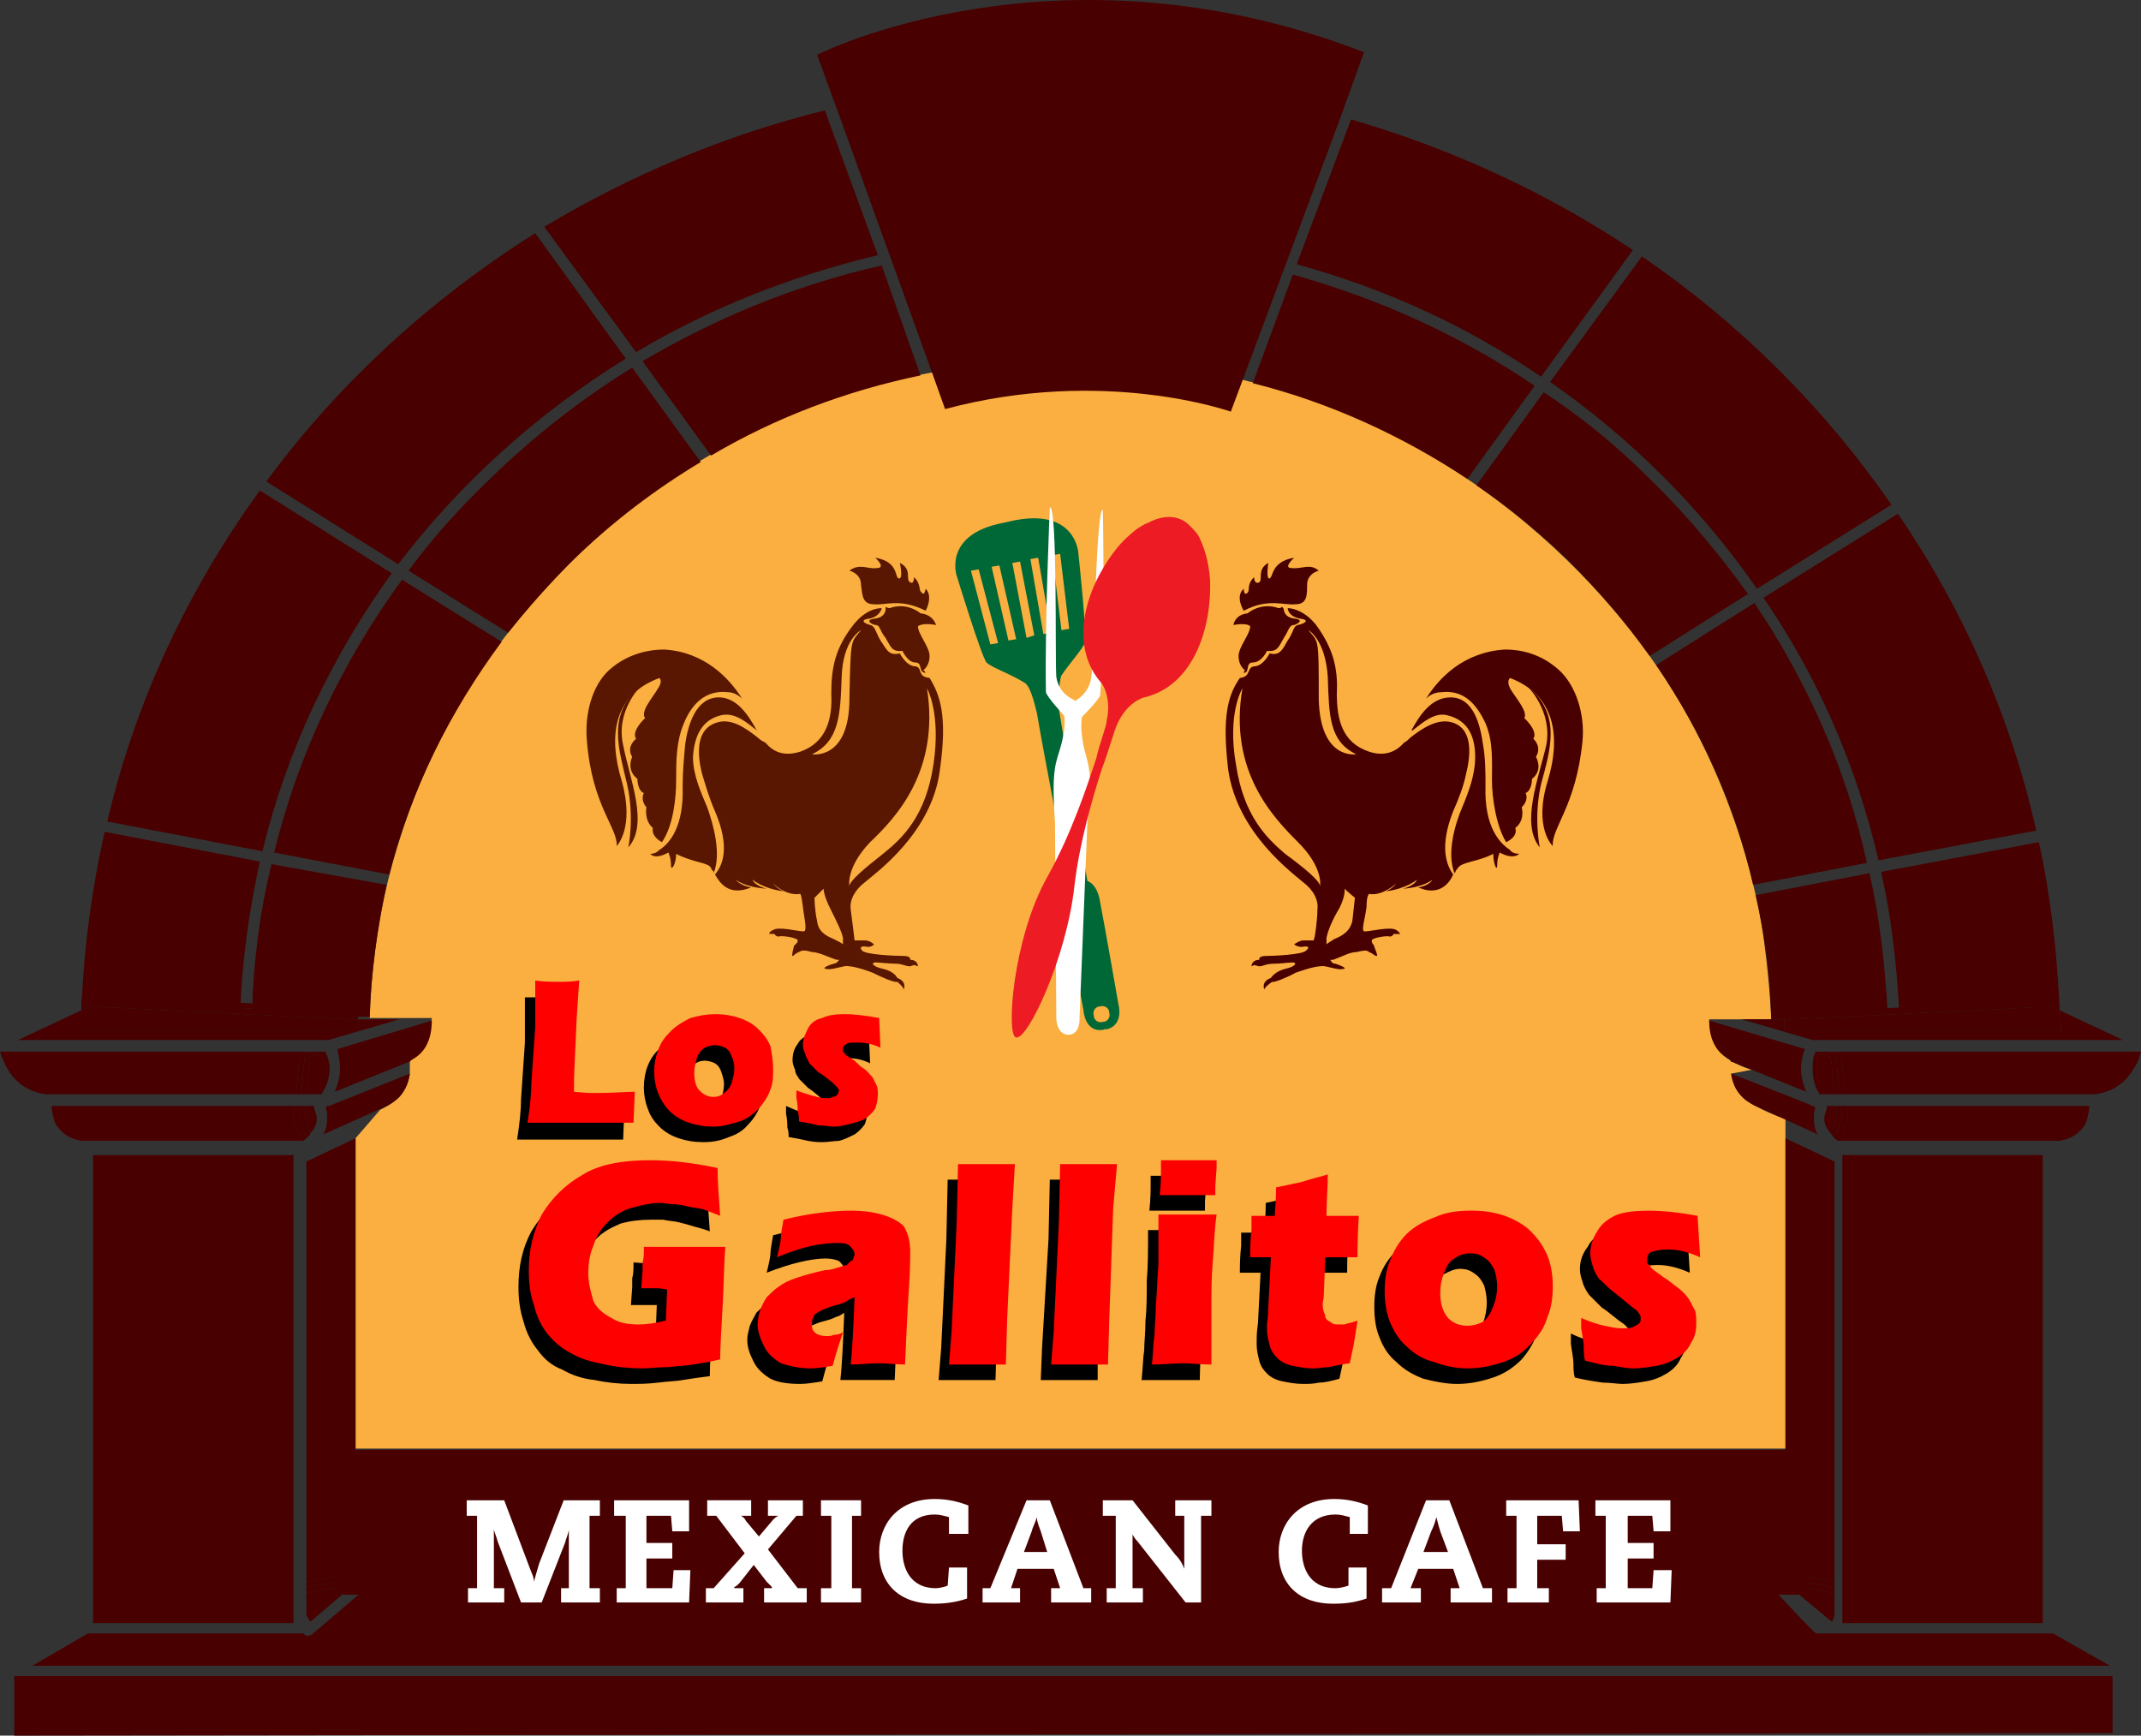 <?xml version="1.0" encoding="UTF-8"?> <svg xmlns="http://www.w3.org/2000/svg" xmlns:xlink="http://www.w3.org/1999/xlink" xmlns:xodm="http://www.corel.com/coreldraw/odm/2003" xml:space="preserve" width="195.775mm" height="158.698mm" version="1.1" style="shape-rendering:geometricPrecision; text-rendering:geometricPrecision; image-rendering:optimizeQuality; fill-rule:evenodd; clip-rule:evenodd" viewBox="0 0 195.775 158.698"><rect x="0" y="0" width="195.775" height="158.698" fill="#333333" stroke="none"/> <defs> <style type="text/css"> .fil3 {fill:#006737} .fil2 {fill:#480000} .fil1 {fill:#591600} .fil5 {fill:#EC1B24} .fil0 {fill:#FAAF40} .fil7 {fill:red} .fil6 {fill:black} .fil4 {fill:white} </style> </defs> <g id="Layer_x0020_1">  <g id="_733357808"> <path class="fil0" d="M163.264 132.453c-130.754,0 -130.754,0 -130.754,0 0,-28.373 0,-28.373 0,-28.373 2.247,-2.601 2.247,-2.601 2.247,-2.601 0,0 1.064,-0.473 1.773,-1.182 0.827,-0.946 0.946,-2.128 0.946,-2.128 0,-1.3 0,-1.3 0,-1.3 0,0 0,0.237 0.946,-0.591 0.946,-0.946 1.064,-3.192 1.064,-3.192 -5.675,0 -5.675,0 -5.675,0 0,0 0,-4.02 1.064,-9.813 1.419,-7.329 4.847,-16.906 11.585,-25.418 10.64,-13.595 27.782,-24.945 51.427,-24.945 28.137,0 45.278,16.315 52.964,27.073 8.629,12.059 10.285,24.59 10.522,26.6 0.472,3.547 0.591,6.62 0.591,6.62 -5.675,0 -5.675,0 -5.675,0 0,0 0,1.892 0.945,2.956 1.065,1.182 2.956,1.655 2.956,1.655 -1.891,0.355 -1.891,0.355 -1.891,0.355 0,0 0.118,1.537 1.418,2.483 1.891,1.182 3.547,1.655 3.547,1.655l0 30.147z"></path> <path class="fil1" d="M84.647 55.845c0,0 0.709,-1.301 0,-2.01 0,0 -0.118,0.709 -0.355,0.355 -0.355,-0.237 0,-0.71 -0.71,-1.419 0,0 0,0.71 -0.354,0.473 -0.473,-0.236 0.236,-1.182 -0.946,-1.773 0,0 0.354,1.537 -0.118,1.418 -0.355,-0.118 0,-1.537 -2.128,-1.892 0,0 1.064,0.946 0.118,0.946 -0.828,0.118 -1.537,-0.473 -2.483,0.236 0,0 1.064,0.237 1.064,1.3 0.118,0.946 0.118,1.773 1.182,1.773 1.064,0.118 2.365,-0.591 4.729,0.591z"></path> <path class="fil1" d="M76.844 87.41c0.118,-0.237 0.118,-0.473 0.118,-0.71 -0.236,0 -1.773,-0.473 -1.773,-0.473 0.355,0.827 1.301,1.064 1.655,1.182z"></path> <path class="fil1" d="M83.701 60.574c-0.709,0 -1.182,-1.064 -1.182,-1.064 -0.946,0.118 -1.064,-0.355 -1.537,-1.182 -0.591,-0.709 -0.472,-1.182 -0.946,-1.182 -0.472,-0.118 -0.946,-0.473 0,-0.591 0.946,-0.118 0.946,-0.827 0.946,-0.827 0,-0.119 0,-0.119 0,-0.237 0.236,0.118 0.355,0.118 0.355,0.118 1.655,-0.591 2.837,0.473 2.837,0.473 1.182,0.118 1.419,1.064 1.419,1.064 -1.3,-0.236 -1.655,0.118 -1.655,0.118 0,0.71 1.064,1.892 1.064,2.72 0,0.945 -0.591,1.3 -0.591,1.3 0.118,0 0.118,0.118 0.236,0.236 -0.709,0 -0.236,-0.945 -0.946,-0.945l0 -0.001z"></path> <path class="fil1" d="M58.52 62.82c0,0 -2.246,2.247 -1.537,5.32 0.591,3.074 2.365,7.212 0.473,9.34 0,0 0.591,-2.719 -0.118,-5.793 -0.709,-3.074 -1.892,-6.384 1.182,-8.867z"></path> <path class="fil1" d="M53.672 67.786c0.473,5.911 2.837,7.92 2.719,9.576 0,0 1.655,-1.655 0.473,-5.911 -1.301,-4.256 -0.71,-7.92 3.428,-9.457 0,0 0.355,0.236 -0.118,0.946 -0.473,0.827 -1.655,2.128 -1.182,2.719 0,0 -1.3,1.182 -0.828,1.891 0,0 -0.945,0.709 -0.354,1.655 0,0 -0.591,1.182 0.472,2.01 0,0 0,1.064 0.591,1.3 0,0 -0.355,0.591 0.236,1.301 0,0 -0.236,1.182 0.591,1.891 0,0 -0.236,0.709 0.828,1.3 1.064,-1.537 1.3,-4.138 1.3,-5.675 0,-1.773 0,-3.546 0.71,-5.202 0.71,-1.773 2.01,-3.074 4.02,-2.837 0.473,0 0.946,0.236 1.3,0.591 -1.182,-1.892 -3.428,-4.256 -7.093,-4.493 -2.01,0 -3.783,0.71 -5.083,1.892 -1.537,1.418 -2.247,4.02 -2.01,6.503zm11.704 12.176l0 0c0.709,-0.827 1.419,-2.482 0,-5.792 -0.473,-1.064 -0.828,-2.247 -1.183,-3.429 -0.354,-1.418 -0.709,-3.901 1.183,-4.611 1.419,-0.591 2.837,0.473 3.901,1.3 0.236,0.236 0.473,0.355 0.709,0.473 0.709,0.827 1.655,1.3 3.192,0.827 2.364,-0.827 2.955,-2.955 2.837,-5.32 0,-2.364 0.355,-4.138 2.01,-6.266 0.946,-1.182 1.891,-1.537 2.601,-1.537 0,0 -0.118,0.71 -1.064,0.946 -1.064,0.118 -0.473,0.473 0,0.591 0.472,0.118 0.472,0.591 0.946,1.419 0.591,0.827 0.709,1.418 1.773,1.182 0,0 0.591,1.182 1.418,1.182 0.71,0.118 0.118,0.946 1.301,1.064 0.945,1.537 1.655,3.428 0.945,8.394 -0.709,5.793 -5.911,9.458 -6.857,10.285 -0.946,0.71 -1.418,1.655 -1.3,2.483 0.118,0.946 0.355,2.719 0.355,2.837 0.118,0 0.946,0 0.946,0 0.473,0 0.827,0.355 0.827,0.355 0,0 -0.118,0.236 -0.591,0.236 -0.473,-0.118 -0.827,0 -0.473,0.355 0.355,0.355 2.955,0.473 3.783,0.473 0.71,0 0.592,0.355 0.592,0.355 0.709,0 0.709,0.591 0.709,0.591 0,0 0,0 -0.355,-0.118 0,0 0,0 -0.354,0.118 -0.473,0 -0.71,-0.237 -1.301,-0.237 -0.591,0 -1.537,-0.118 -1.892,-0.118 -0.355,0 -0.355,0.355 0.71,0.591 1.064,0.236 1.3,0.827 1.3,0.827 0.946,0.355 0.591,1.064 0.591,1.064 0,-0.237 -0.591,-0.71 -0.591,-0.71 -0.236,0.118 -1.536,-0.473 -2.246,-0.828 -0.591,-0.237 -2.01,-0.71 -2.601,-0.591 -0.591,0.118 -1.3,0.354 -1.655,0.236 -0.355,0 -0.118,-0.236 0.709,-0.473 0.118,0 0.354,-0.118 0.473,-0.355 -0.118,0 -0.236,0 -0.236,0 -0.709,-0.236 -1.655,-0.709 -2.247,-0.709 -0.473,-0.118 -0.827,-0.236 -1.182,0 -0.355,0.118 -0.473,0.355 -0.591,0.355 -0.118,0 0.118,-0.828 0.118,-0.828 0,-0.236 0.355,-0.236 0.355,-0.591 0,-0.236 -1.419,-0.473 -1.774,-0.354 -0.236,0 -0.354,-0.237 -0.354,-0.237 -0.237,0 -0.473,0 -0.473,0 0,-0.236 0.355,-0.355 0.355,-0.355 0.473,-0.354 2.247,0.118 2.719,0.118 0.473,0.118 0.118,-1.182 0,-2.246 -0.118,-1.064 -0.236,-1.183 -0.236,-1.183 -1.301,0.237 -2.483,-0.945 -2.483,-0.945 0.355,0.473 0.946,0.709 0.946,0.709 -1.892,-0.236 -2.838,-1.064 -2.838,-1.064 0.236,0.591 1.301,0.827 1.301,0.827 -2.01,-0.118 -2.837,-0.827 -2.837,-0.827 0.473,0.591 1.419,0.709 1.419,0.709 -2.01,0.828 -2.837,-0.354 -3.31,-1.182zm14.187 -2.955l0 0c-2.247,2.364 -1.892,4.019 -1.892,4.019 0,-0.473 1.418,-1.655 3.074,-2.955 1.773,-1.419 3.901,-3.429 4.61,-8.157 0.71,-4.729 -0.591,-6.975 -0.591,-6.975 1.182,7.566 -2.837,11.822 -5.201,14.068zm-5.084 5.083l0 0c0,0 0,1.064 0.237,2.128 0.118,0.946 0.709,1.301 1.537,1.655 0.473,0.236 0.709,0.355 0.827,0.473 0,-0.236 0,-0.355 0,-0.591 -0.118,-0.591 -0.591,-1.537 -1.182,-2.719 -0.591,-1.182 -0.591,-1.773 -0.591,-1.773 -0.355,0.355 -0.828,0.828 -0.828,0.828zm-0.236 -13.122l0 0c0,0 3.429,0.591 3.429,-5.083 0.118,-5.675 0.118,-5.084 1.064,-6.266 0,0 -1.655,0.828 -1.773,4.256 -0.118,3.547 -0.236,5.912 -2.719,7.094zm-13.95 8.748l0 0c0.946,-0.591 2.247,-2.128 2.128,-5.793 0,-1.301 0.118,-2.6 0.237,-3.901 0.236,-1.655 0.945,-4.256 3.073,-4.256 1.655,0 2.719,1.655 3.429,2.955 0,0.118 0.118,0.118 0.118,0.118 -1.064,-0.828 -2.128,-1.773 -3.429,-1.419 -1.773,0.473 -2.364,2.01 -2.483,3.783 0,1.655 0.709,3.192 1.3,4.611 0.591,1.655 1.301,4.256 0.591,6.029 0,-0.118 0,-0.236 -0.118,-0.236 -0.236,-0.355 0,-0.473 -1.419,-0.828 -1.3,-0.355 -1.892,-0.709 -1.892,-0.709 0,0.945 -0.472,1.655 -0.472,1.064 0,-0.709 -0.236,-1.182 -0.236,-1.182 -1.301,0.71 -1.655,0.118 -1.655,0.118 0.355,0 0.591,-0.118 0.827,-0.355z"></path> <path class="fil2" d="M113.729 55.845c0,0 -0.828,-1.301 0,-2.01 0,0 0,0.709 0.354,0.355 0.237,-0.237 -0.118,-0.71 0.591,-1.419 0,0 0,0.71 0.473,0.473 0.355,-0.236 -0.236,-1.182 0.828,-1.773 0,0 -0.236,1.537 0.118,1.418 0.355,-0.118 0.118,-1.537 2.246,-1.892 0,0 -1.064,0.946 -0.236,0.946 0.946,0.118 1.655,-0.473 2.483,0.236 0,0 -1.064,0.237 -1.064,1.3 0,0.946 0,1.773 -1.064,1.773 -1.064,0.118 -2.483,-0.591 -4.729,0.591z"></path> <path class="fil2" d="M121.532 87.41c-0.118,-0.237 -0.236,-0.473 -0.236,-0.71 0.236,0 1.773,-0.473 1.773,-0.473 -0.237,0.827 -1.301,1.064 -1.537,1.182z"></path> <path class="fil2" d="M114.557 60.574c0.827,0 1.301,-1.064 1.301,-1.064 0.945,0.118 1.064,-0.355 1.536,-1.182 0.473,-0.709 0.473,-1.182 0.946,-1.182 0.355,-0.118 0.946,-0.473 0,-0.591 -0.946,-0.118 -0.946,-0.827 -0.946,-0.827 0,-0.119 -0.118,-0.119 -0.118,-0.237 -0.236,0.118 -0.355,0.118 -0.355,0.118 -1.655,-0.591 -2.837,0.473 -2.837,0.473 -1.182,0.118 -1.3,1.064 -1.3,1.064 1.3,-0.236 1.537,0.118 1.537,0.118 0,0.71 -1.064,1.892 -1.064,2.72 0,0.945 0.591,1.3 0.591,1.3 0,0 -0.118,0.118 -0.118,0.236 0.591,0 0.118,-0.945 0.827,-0.945l0 -0.001z"></path> <path class="fil2" d="M139.737 62.82c0,0 2.247,2.247 1.656,5.32 -0.71,3.074 -2.364,7.212 -0.592,9.34 0,0 -0.59,-2.719 0.118,-5.793 0.828,-3.074 1.891,-6.384 -1.183,-8.867z"></path> <path class="fil2" d="M142.574 61.283c-1.3,-1.182 -2.954,-1.892 -4.964,-1.892 -3.784,0.237 -6.03,2.601 -7.213,4.493 0.355,-0.355 0.828,-0.591 1.419,-0.591 2.01,-0.237 3.192,1.064 4.019,2.837 0.71,1.655 0.592,3.429 0.592,5.202 0,1.537 0.355,4.138 1.3,5.675 1.183,-0.591 0.828,-1.3 0.828,-1.3 0.946,-0.709 0.591,-1.891 0.591,-1.891 0.708,-0.71 0.355,-1.301 0.355,-1.301 0.59,-0.236 0.59,-1.3 0.59,-1.3 1.065,-0.827 0.355,-2.01 0.355,-2.01 0.591,-0.946 -0.235,-1.655 -0.235,-1.655 0.472,-0.709 -0.828,-1.891 -0.828,-1.891 0.354,-0.591 -0.828,-1.892 -1.301,-2.719 -0.355,-0.71 0,-0.946 0,-0.946 4.02,1.537 4.729,5.202 3.429,9.457 -1.3,4.256 0.473,5.911 0.473,5.911 -0.118,-1.655 2.128,-3.665 2.719,-9.576 0.236,-2.483 -0.592,-5.084 -2.129,-6.503zm-9.693 12.886l0 0 0 -0.001c-1.301,3.311 -0.591,4.965 0,5.793 -0.355,0.828 -1.301,2.01 -3.192,1.182 0,0 0.946,-0.118 1.3,-0.709 0,0 -0.827,0.709 -2.719,0.827 0,0 1.064,-0.236 1.3,-0.827 0,0 -0.946,0.827 -2.837,1.064 0,0 0.591,-0.236 0.945,-0.709 0,0 -1.3,1.182 -2.482,0.945 0,0 -0.237,0.118 -0.237,1.183 -0.118,1.064 -0.591,2.364 -0.118,2.246 0.473,0 2.364,-0.473 2.837,-0.118 0,0 0.237,0.118 0.355,0.355 0,0 -0.355,0 -0.591,0 0,0 -0.118,0.237 -0.355,0.237 -0.236,-0.118 -1.655,0.118 -1.655,0.354 0,0.355 0.236,0.355 0.236,0.591 0,0 0.355,0.828 0.236,0.828 -0.236,0 -0.355,-0.237 -0.709,-0.355 -0.237,-0.236 -0.591,-0.118 -1.183,0 -0.591,0 -1.418,0.473 -2.127,0.709 -0.118,0 -0.237,0 -0.237,0 0.118,0.237 0.237,0.355 0.473,0.355 0.709,0.237 1.064,0.473 0.709,0.473 -0.354,0.118 -1.064,-0.118 -1.655,-0.236 -0.71,-0.118 -2.01,0.354 -2.719,0.591 -0.591,0.354 -2.01,0.945 -2.128,0.828 0,0 -0.709,0.473 -0.709,0.709 0,0 -0.355,-0.709 0.591,-1.064 0,0 0.355,-0.591 1.301,-0.827 1.064,-0.236 1.064,-0.591 0.709,-0.591 -0.355,0 -1.182,0.118 -1.773,0.118 -0.709,0 -0.946,0.237 -1.301,0.237 -0.473,-0.118 -0.473,-0.118 -0.473,-0.118 0,0 0,0 -0.236,0.118 0,0 0,-0.591 0.71,-0.591 0,0 -0.118,-0.355 0.591,-0.355 0.709,0 3.31,-0.118 3.665,-0.473 0.473,-0.355 0.118,-0.473 -0.355,-0.355 -0.472,0 -0.709,-0.236 -0.709,-0.236 0,0 0.473,-0.355 0.828,-0.355l0.945 0c0.118,-0.118 0.355,-1.891 0.355,-2.837 0.118,-0.828 -0.355,-1.773 -1.3,-2.483 -0.946,-0.827 -6.03,-4.492 -6.857,-10.285 -0.591,-4.966 0,-6.857 1.064,-8.394 1.064,-0.118 0.591,-0.946 1.3,-1.064 0.828,0 1.419,-1.182 1.419,-1.182 0.946,0.236 1.182,-0.355 1.655,-1.182 0.591,-0.827 0.473,-1.301 0.946,-1.419 0.591,-0.118 1.182,-0.473 0.118,-0.591 -1.064,-0.236 -1.064,-0.946 -1.064,-0.946 0.591,0 1.655,0.355 2.601,1.537 1.537,2.128 2.01,3.901 1.891,6.266 0,2.364 0.473,4.492 2.956,5.32 1.418,0.473 2.482,0 3.192,-0.827 0.236,-0.118 0.355,-0.236 0.591,-0.473 1.064,-0.827 2.601,-1.892 4.02,-1.3 1.773,0.71 1.418,3.192 1.064,4.611 -0.236,1.182 -0.709,2.364 -1.182,3.429zm-12.177 6.856l0 0c0,0 0.355,-1.655 -2.01,-4.019 -2.246,-2.246 -6.384,-6.502 -5.084,-14.068 0,0 -1.419,2.246 -0.591,6.975 0.71,4.729 2.838,6.738 4.492,8.157 1.773,1.3 3.192,2.482 3.192,2.955zm2.956 3.192l0 0c0.118,-1.064 0.236,-2.128 0.236,-2.128 0,0 -0.591,-0.473 -0.946,-0.828 0,0 0.118,0.591 -0.473,1.773 -0.71,1.182 -1.064,2.128 -1.182,2.719 0,0.236 0,0.355 0,0.591 0.118,-0.118 0.354,-0.236 0.709,-0.473 0.828,-0.355 1.419,-0.71 1.655,-1.655zm-3.074 -20.334l0 0c0.118,5.674 3.429,5.083 3.429,5.083 -2.483,-1.182 -2.483,-3.547 -2.601,-7.094 -0.236,-3.428 -1.773,-4.256 -1.773,-4.256 0.946,1.182 0.946,0.591 0.946,6.266zm15.25 8.039l0 0c-0.118,3.665 1.3,5.202 2.246,5.793 0.118,0.236 0.473,0.355 0.828,0.355 0,0 -0.473,0.591 -1.774,-0.118 0,0 -0.235,0.473 -0.235,1.182 0,0.591 -0.355,-0.118 -0.355,-1.064 0,0 -0.591,0.354 -2.01,0.709 -1.301,0.355 -1.064,0.473 -1.419,0.828 0,0 0,0.118 -0.118,0.236 -0.71,-1.773 0,-4.374 0.709,-6.029 0.591,-1.419 1.183,-2.956 1.183,-4.611 0,-1.773 -0.592,-3.31 -2.483,-3.783 -1.182,-0.354 -2.246,0.592 -3.31,1.419 0,0 0,0 0,-0.118 0.709,-1.301 1.773,-2.955 3.546,-2.955 2.128,0 2.719,2.601 2.955,4.256 0.236,1.301 0.236,2.601 0.236,3.901z"></path> <path class="fil2" d="M166.101 149.359c-0.118,0.118 -3.902,-4.02 -3.902,-4.02 -0.117,-0.118 -0.117,-0.236 -0.117,-0.355 0,-0.472 0,-0.472 0,-0.472 -127.916,0 -127.916,0 -127.916,0 -0.591,0.118 -0.591,0.118 -0.591,0.118 0,0.355 0,0.355 0,0.355 0,0.118 -0.118,0.236 -0.236,0.355 -4.847,4.138 -4.847,4.138 -4.847,4.138 -0.118,0 -0.237,0.118 -0.355,0.118 0,0 0,0 -0.118,0 -0.118,-0.118 -0.236,-0.118 -0.236,-0.236 -0.118,0 -0.118,0 -0.236,0 -19.507,0 -19.507,0 -19.507,0 -5.084,2.955 -5.084,2.955 -5.084,2.955 189.982,0 189.982,0 189.982,0 -5.202,-2.955 -5.202,-2.955 -5.202,-2.955 -21.516,0 -21.516,0 -21.516,0l-0.118 0z"></path> <polygon class="fil2" points="193.174,158.461 193.174,153.26 1.301,153.26 1.301,158.698 "></polygon> <path class="fil2" d="M30.62 99.824c6.738,-2.719 6.738,-2.719 6.738,-2.719 0.118,0 0.118,0 0.118,0 0,-0.118 0.118,-0.118 0.236,-0.237 1.537,-0.827 1.773,-2.482 1.773,-3.546 -8.63,2.601 -8.63,2.601 -8.63,2.601 0.118,0.592 0.236,1.183 0.236,1.774 0,0.828 -0.236,1.537 -0.473,2.128z"></path> <path class="fil2" d="M37.476 98.168c-7.093,2.838 -7.093,2.838 -7.093,2.838 -0.236,0.118 -0.236,0.118 -0.236,0.118 -0.236,0 -0.236,0 -0.236,0 0,0 -0.118,0.118 -0.118,0.237 0.118,0.236 0.118,0.591 0.118,0.945 0,0.591 -0.118,1.064 -0.355,1.419 5.557,-2.483 5.557,-2.483 5.557,-2.483 1.891,-0.827 2.246,-2.247 2.364,-3.074z"></path> <path class="fil2" d="M32.748 93.203c0,0.355 0,0.71 0,1.064 -25.3,0 -25.3,0 -25.3,0 0,-0.71 0,-1.3 0,-1.892 -5.792,2.719 -5.792,2.719 -5.792,2.719 28.373,0 28.373,0 28.373,0 6.502,-1.892 6.502,-1.892 6.502,-1.892l-3.783 0z"></path> <path class="fil2" d="M26.836 102.188c0.118,-1.064 0.118,-1.064 0.118,-1.064 -22.226,0 -22.226,0 -22.226,0 0,0.355 0.118,1.064 0.355,1.655 0.473,0.709 1.064,1.301 2.364,1.537 20.098,0 20.098,0 20.098,0 -0.709,-1.892 -0.709,-1.892 -0.709,-1.892 0,-0.118 0,-0.236 0,-0.236z"></path> <path class="fil2" d="M27.427 96.277c0,-0.118 0,-0.118 0,-0.118 -27.427,0 -27.427,0 -27.427,0 0.118,0.355 0.355,0.946 0.591,1.419 0.591,1.064 1.655,2.246 3.665,2.483 22.817,0 22.817,0 22.817,0l0.355 -3.783z"></path> <path class="fil2" d="M28.728 101.361c0,-0.118 0,-0.237 0,-0.237 -0.827,0 -0.827,0 -0.827,0 0,1.064 0,1.064 0,1.064 0.473,1.418 0.473,1.418 0.473,1.418 0.355,-0.355 0.591,-0.827 0.591,-1.3 0,-0.354 -0.118,-0.591 -0.236,-0.945z"></path> <path class="fil2" d="M29.437 99.942c0.354,-0.473 0.709,-1.3 0.709,-2.246 0,-0.473 -0.118,-0.946 -0.355,-1.419 -1.419,0.355 -1.419,0.355 -1.419,0.355 -0.355,3.429 -0.355,3.429 -0.355,3.429 1.419,0 1.419,0 1.419,0 0,0 0,0 0,-0.118z"></path> <path class="fil2" d="M27.073 100.06c0.473,0 0.473,0 0.473,0 0.355,-3.783 0.355,-3.783 0.355,-3.783 0.591,-0.118 0.591,-0.118 0.591,-0.118 -1.064,0 -1.064,0 -1.064,0 0,0 0,0 0,0.118l-0.355 3.783z"></path> <path class="fil2" d="M27.901 104.198l0.118 -0.118c-0.709,-1.891 -0.709,-1.891 -0.709,-1.891 0.118,-1.064 0.118,-1.064 0.118,-1.064 -0.472,0 -0.472,0 -0.472,0 -0.118,1.064 -0.118,1.064 -0.118,1.064 0,0 0,0.118 0,0.236 0.709,1.892 0.709,1.892 0.709,1.892 0.236,0 0.236,0 0.236,0 0,-0.118 0.118,-0.118 0.118,-0.118z"></path> <path class="fil2" d="M28.373 103.725c0,0 0,0 0,-0.119 -0.473,-1.418 -0.473,-1.418 -0.473,-1.418 0,-1.064 0,-1.064 0,-1.064 -0.473,0 -0.473,0 -0.473,0 -0.118,1.064 -0.118,1.064 -0.118,1.064 0.709,1.891 0.709,1.891 0.709,1.891 0.118,-0.118 0.236,-0.236 0.355,-0.354z"></path> <path class="fil2" d="M28.373 96.632c1.419,-0.355 1.419,-0.355 1.419,-0.355 0,-0.118 0,-0.118 0,-0.118 -1.3,0 -1.3,0 -1.3,0 -0.591,0.118 -0.591,0.118 -0.591,0.118 -0.355,3.783 -0.355,3.783 -0.355,3.783 0.473,0 0.473,0 0.473,0l0.355 -3.429z"></path> <polygon class="fil2" points="32.511,143.802 32.511,104.08 28.018,106.207 28.018,144.629 "></polygon> <polygon class="fil2" points="28.018,147.703 28.373,148.294 32.393,144.866 28.018,145.694 "></polygon> <polygon class="fil2" points="28.018,145.103 32.511,144.393 32.511,143.802 28.018,144.629 "></polygon> <polygon class="fil2" points="28.018,145.694 32.393,144.866 32.511,144.748 32.511,144.393 28.018,145.103 "></polygon> <path class="fil2" d="M32.748 94.267c0,-0.355 0,-0.71 0,-1.064 -0.946,0 -0.946,0 -0.946,0 -23.644,-1.182 -23.644,-1.182 -23.644,-1.182 -0.71,0.355 -0.71,0.355 -0.71,0.355 0,0.591 0,1.182 0,1.892l25.3 0z"></path> <path class="fil2" d="M8.039 91.548c23.763,1.064 23.763,1.064 23.763,1.064 0.946,0 0.946,0 0.946,0 0,-0.118 0,-0.236 0,-0.472 -0.946,0 -0.946,0 -0.946,0 -23.644,-1.064 -23.644,-1.064 -23.644,-1.064 -0.118,0 -0.236,0 -0.236,0 -0.473,0.236 -0.473,0.236 -0.473,0.236 0,0.236 0,0.355 0,0.591l0.591 -0.355z"></path> <path class="fil2" d="M8.157 92.021c23.644,1.182 23.644,1.182 23.644,1.182 0.946,0 0.946,0 0.946,0 0,-0.236 0,-0.354 0,-0.591 -0.946,0 -0.946,0 -0.946,0 -23.763,-1.064 -23.763,-1.064 -23.763,-1.064 0,0.473 0,0.473 0,0.473 0,-0.473 0,-0.473 0,-0.473 -0.591,0.355 -0.591,0.355 -0.591,0.355 0,0.118 0,0.355 0,0.473l0.71 -0.355z"></path> <path class="fil2" d="M165.155 99.824c-6.738,-2.719 -6.738,-2.719 -6.738,-2.719l-0.118 0c0,-0.118 -0.118,-0.118 -0.118,-0.237 -1.655,-0.827 -1.891,-2.482 -1.891,-3.546 8.747,2.601 8.747,2.601 8.747,2.601 -0.235,0.592 -0.353,1.183 -0.353,1.774 0,0.828 0.235,1.537 0.472,2.128z"></path> <path class="fil2" d="M158.299 98.168c7.211,2.838 7.211,2.838 7.211,2.838 0.118,0.118 0.118,0.118 0.118,0.118 0.237,0 0.237,0 0.237,0 0,0 0.118,0.118 0.118,0.237 -0.118,0.236 -0.118,0.591 -0.118,0.945 0,0.591 0.118,1.064 0.355,1.419 -5.438,-2.483 -5.438,-2.483 -5.438,-2.483 -2.011,-0.827 -2.364,-2.247 -2.482,-3.074z"></path> <path class="fil2" d="M163.146 93.203c0,0.355 0,0.71 0,1.064 25.3,0 25.3,0 25.3,0 0,-0.71 0,-1.3 -0.118,-1.892 5.792,2.719 5.792,2.719 5.792,2.719 -28.372,0 -28.372,0 -28.372,0 -6.502,-1.892 -6.502,-1.892 -6.502,-1.892l3.901 0z"></path> <path class="fil2" d="M168.939 102.188c-0.118,-1.064 -0.118,-1.064 -0.118,-1.064 22.226,0 22.226,0 22.226,0 0,0.355 -0.118,1.064 -0.355,1.655 -0.473,0.709 -1.065,1.301 -2.364,1.537 -20.098,0 -20.098,0 -20.098,0 0.71,-1.892 0.71,-1.892 0.71,-1.892 0,-0.118 0,-0.236 0,-0.236z"></path> <path class="fil2" d="M168.347 96.277c0,-0.118 0,-0.118 0,-0.118 27.428,0 27.428,0 27.428,0 -0.118,0.355 -0.236,0.946 -0.591,1.419 -0.59,1.064 -1.655,2.246 -3.665,2.483 -22.816,0 -22.816,0 -22.816,0l-0.355 -3.783z"></path> <path class="fil2" d="M167.046 101.361c0,-0.118 0,-0.237 0,-0.237 0.828,0 0.828,0 0.828,0 0.118,1.064 0.118,1.064 0.118,1.064 -0.59,1.418 -0.59,1.418 -0.59,1.418 -0.356,-0.355 -0.591,-0.827 -0.591,-1.3 0,-0.354 0.117,-0.591 0.235,-0.945z"></path> <path class="fil2" d="M166.338 99.942c-0.355,-0.473 -0.591,-1.3 -0.591,-2.246 0,-0.473 0,-0.946 0.236,-1.419 1.419,0.355 1.419,0.355 1.419,0.355 0.353,3.429 0.353,3.429 0.353,3.429 -1.418,0 -1.418,0 -1.418,0 0,0 0,0 0,-0.118z"></path> <path class="fil2" d="M168.702 100.06c-0.473,0 -0.473,0 -0.473,0 -0.355,-3.783 -0.355,-3.783 -0.355,-3.783 -0.591,-0.118 -0.591,-0.118 -0.591,-0.118 1.065,0 1.065,0 1.065,0 0,0 0,0 0,0.118l0.355 3.783z"></path> <path class="fil2" d="M167.874 104.198l-0.118 -0.118c0.71,-1.891 0.71,-1.891 0.71,-1.891 -0.118,-1.064 -0.118,-1.064 -0.118,-1.064 0.473,0 0.473,0 0.473,0 0.118,1.064 0.118,1.064 0.118,1.064 0,0 0,0.118 0,0.236 -0.71,1.892 -0.71,1.892 -0.71,1.892 -0.236,0 -0.236,0 -0.236,0 0,-0.118 0,-0.118 -0.118,-0.118z"></path> <path class="fil2" d="M167.521 103.725c-0.118,0 -0.118,0 -0.118,-0.119 0.59,-1.418 0.59,-1.418 0.59,-1.418 -0.118,-1.064 -0.118,-1.064 -0.118,-1.064 0.473,0 0.473,0 0.473,0 0.118,1.064 0.118,1.064 0.118,1.064 -0.71,1.891 -0.71,1.891 -0.71,1.891 -0.118,-0.118 -0.235,-0.236 -0.235,-0.354z"></path> <path class="fil2" d="M167.403 96.632c-1.419,-0.355 -1.419,-0.355 -1.419,-0.355 0,-0.118 0,-0.118 0,-0.118 1.3,0 1.3,0 1.3,0 0.591,0.118 0.591,0.118 0.591,0.118 0.355,3.783 0.355,3.783 0.355,3.783 -0.473,0 -0.473,0 -0.473,0l-0.353 -3.429z"></path> <polygon class="fil2" points="163.264,143.802 163.264,104.08 167.756,106.207 167.756,144.629 "></polygon> <polygon class="fil2" points="167.756,147.703 167.521,148.294 163.382,144.866 167.756,145.694 "></polygon> <polygon class="fil2" points="167.756,145.103 163.264,144.393 163.264,143.802 167.756,144.629 "></polygon> <polygon class="fil2" points="167.756,145.694 163.382,144.866 163.264,144.748 163.264,144.393 167.756,145.103 "></polygon> <path class="fil2" d="M163.146 94.267c0,-0.355 0,-0.71 0,-1.064 0.828,0 0.828,0 0.828,0 23.644,-1.182 23.644,-1.182 23.644,-1.182 0.71,0.355 0.71,0.355 0.71,0.355 0.118,0.591 0.118,1.182 0.118,1.892l-25.3 0z"></path> <path class="fil2" d="M186.554 92.021c-23.764,1.182 -23.764,1.182 -23.764,1.182 -0.827,0 -0.827,0 -0.827,0 0,-0.236 0,-0.354 0,-0.591 0.827,0 0.827,0 0.827,0 23.764,-1.064 23.764,-1.064 23.764,-1.064 0.117,0 0.235,0 0.235,0.118 0.473,0.118 0.473,0.118 0.473,0.118 0,0.236 0,0.355 0,0.591l-0.708 -0.355z"></path> <path class="fil2" d="M187.618 92.021c-23.644,1.182 -23.644,1.182 -23.644,1.182 -0.828,0 -0.828,0 -0.828,0 -0.118,-0.236 -0.118,-0.354 -0.118,-0.591 0.946,0 0.946,0 0.946,0 23.762,-1.064 23.762,-1.064 23.762,-1.064 0,0.473 0,0.473 0,0.473 0,-0.473 0,-0.473 0,-0.473 0.591,0.355 0.591,0.355 0.591,0.355 0,0.118 0,0.355 0,0.473l-0.71 -0.355z"></path> <path class="fil2" d="M113.611 34.802c8.985,-24.117 8.985,-24.117 8.985,-24.117 2.128,-5.911 2.128,-5.911 2.128,-5.911 -28.137,-10.876 -50.008,0.237 -50.008,0.237 1.773,4.847 1.773,4.847 1.773,4.847 8.748,24.236 8.748,24.236 8.748,24.236 1.182,3.31 1.182,3.31 1.182,3.31 14.541,-3.901 26.127,0.236 26.127,0.236l1.064 -2.837zm-26.245 2.364l0 0c-0.946,0.236 -0.946,0.236 -0.946,0.236l0.946 -0.236z"></path> <path class="fil3" d="M92.804 47.57c-1.064,0.236 -1.064,0.236 -1.064,0.236 -5.556,1.064 -4.256,4.847 -4.256,4.847 0,0 2.246,7.329 2.719,7.92 0.473,0.473 2.246,1.064 3.547,1.892 0.591,0.473 0.946,2.364 1.064,2.719 0.355,2.246 2.955,15.842 2.955,15.842 0,0 -0.709,0.355 -0.354,2.128 0.236,1.773 1.655,9.221 1.655,9.221 0,0 0.118,2.128 1.892,1.773 0.118,-0.118 0.118,-0.118 0.118,-0.118 0,0.118 0,0.118 0,0.118 1.774,-0.354 1.183,-2.364 1.183,-2.364 0,0 -1.301,-7.448 -1.655,-9.221 -0.236,-1.773 -1.182,-2.01 -1.182,-2.01 0,0 -2.246,-13.595 -2.6,-15.723 -0.118,-1.064 0.118,-2.955 0.236,-3.073 0.709,-1.064 1.891,-2.365 2.128,-2.956 0.236,-0.709 -0.591,-8.275 -0.591,-8.275 0,0 -0.237,-4.02 -5.793,-2.955zm-2.247 11.349l0 0c-1.773,-6.739 -1.773,-6.739 -1.773,-6.739 0.71,-0.118 0.71,-0.118 0.71,-0.118 1.773,6.738 1.773,6.738 1.773,6.738l-0.71 0.118zm1.655 -0.355l0 0c-1.537,-6.739 -1.537,-6.739 -1.537,-6.739 0.71,-0.118 0.71,-0.118 0.71,-0.118 1.536,6.739 1.536,6.739 1.536,6.739l-0.709 0.118zm1.064 -7.211l0 0c1.301,6.739 1.301,6.739 1.301,6.739 -0.709,0.236 -0.709,0.236 -0.709,0.236 -1.3,-6.857 -1.3,-6.857 -1.3,-6.857l0.709 -0.118zm7.566 42.087l0 0c-0.355,0.118 -0.827,-0.118 -0.827,-0.591 -0.118,-0.355 0.118,-0.828 0.591,-0.828 0.355,-0.118 0.827,0.118 0.827,0.591 0.118,0.355 -0.118,0.828 -0.591,0.828zm-4.729 -35.585l0 0c-0.71,0.118 -0.71,0.118 -0.71,0.118 -1.182,-6.857 -1.182,-6.857 -1.182,-6.857 0.71,-0.118 0.71,-0.118 0.71,-0.118l1.182 6.857zm1.655 -0.354l0 0c-0.709,0.118 -0.709,0.118 -0.709,0.118 -0.827,-6.857 -0.827,-6.857 -0.827,-6.857 0.709,-0.118 0.709,-0.118 0.709,-0.118l0.827 6.857z"></path> <path class="fil4" d="M100.607 63.53c0.473,-6.266 0.236,-16.906 0.236,-16.906 -0.591,-0.355 -0.827,13.832 -1.064,15.369 -0.236,1.419 -1.301,2.01 -1.537,2.128 0,-0.118 0,-0.118 0,-0.118 0,0 -1.418,-0.473 -1.655,-2.128 -0.118,-1.655 0.118,-15.723 -0.591,-15.487 0,0 -0.473,10.758 -0.355,16.906 0.118,0.473 1.655,2.128 1.655,2.128 0,0 0.236,0.71 -0.236,2.601 -0.473,1.773 -0.946,2.01 -0.591,7.211 0.118,17.615 0.118,17.615 0.118,17.615 0,0 -0.118,1.655 1.064,1.773 1.182,0 1.064,-1.537 1.064,-1.537 0.71,-17.733 0.71,-17.733 0.71,-17.733 0.591,-5.202 0,-5.438 -0.355,-7.212 -0.355,-1.773 -0.118,-2.601 -0.118,-2.601 0,0 1.655,-1.655 1.655,-2.01z"></path> <path class="fil5" d="M102.144 66.249c0.946,-2.128 2.483,-2.483 2.483,-2.483 4.138,-0.946 6.147,-5.675 6.029,-10.64 -0.118,-1.892 -0.591,-3.192 -1.064,-4.138 -0.236,-0.355 -0.473,-0.591 -0.709,-0.827 -1.064,-1.183 -2.601,-1.064 -3.901,-0.355 -0.355,0.118 -0.71,0.355 -1.064,0.591 -0.591,0.473 -1.3,1.064 -2.01,2.01 -2.956,3.901 -4.019,8.867 -1.182,12.059 0,0 0.945,1.182 0.473,3.429 0,0.473 -0.709,2.246 -0.946,3.429 -0.827,2.482 -2.246,6.857 -4.492,10.876 -3.192,5.675 -3.783,14.659 -2.837,14.659 1.064,0.236 4.611,-7.33 5.32,-13.832 0.473,-4.019 1.655,-8.039 2.483,-10.64 0.591,-1.537 1.182,-3.665 1.419,-4.138z"></path> <polygon class="fil2" points="165.037,145.811 30.62,145.811 30.62,132.571 165.155,132.571 "></polygon> <path class="fil2" d="M25.063 77.953c10.522,2.01 10.522,2.01 10.522,2.01 2.01,-7.802 5.557,-14.895 10.285,-21.279 -9.103,-5.675 -9.103,-5.675 -9.103,-5.675 -5.438,7.448 -9.457,15.841 -11.704,24.945zm19.861 -34.285l0 0c3.901,-3.783 8.276,-7.212 12.887,-10.049 0,0 0,0 6.266,8.63 -4.138,2.483 -8.039,5.438 -11.586,8.867 -2.128,2.128 -4.138,4.374 -6.029,6.738 0,0 0,0 -9.103,-5.675 2.247,-3.074 4.847,-5.911 7.566,-8.512zm-21.871 48.826l0 0c0.118,-4.611 0.709,-9.103 1.773,-13.478 0,0 0,0 10.522,1.892 -0.827,3.901 -1.418,7.921 -1.537,12.059 0,0 0,0 -0.946,0 0,0 0,0 -9.812,-0.473zm127.678 -48.826l0 0c-2.954,-2.955 -6.147,-5.556 -9.575,-7.803 -6.147,8.512 -6.147,8.512 -6.147,8.512 2.955,2.01 5.674,4.256 8.275,6.739 2.719,2.719 5.32,5.675 7.567,8.866 8.984,-5.674 8.984,-5.674 8.984,-5.674 -2.719,-3.783 -5.793,-7.448 -9.104,-10.64zm21.044 34.994l0 0c14.423,-2.719 14.423,-2.719 14.423,-2.719 -2.364,-10.522 -6.739,-20.334 -12.651,-28.965 -12.294,7.685 -12.294,7.685 -12.294,7.685 4.965,7.211 8.511,15.369 10.522,23.999zm-53.555 -53.555l0 0c8.039,2.246 15.487,5.675 22.108,10.167 0,0 0,0 -6.148,8.512 -5.911,-3.901 -12.532,-6.975 -19.625,-8.748 0,0 0,0 3.665,-9.931zm-59.465 7.921l0 0c6.266,8.63 6.266,8.63 6.266,8.63 5.793,-3.429 12.295,-5.911 19.152,-7.33 -3.546,-10.048 -3.546,-10.048 -3.546,-10.048 -7.921,1.773 -15.25,4.847 -21.871,8.748zm101.788 48.825l0 0c0.828,3.546 1.3,7.33 1.419,11.113 0.827,0 0.827,0 0.827,0 9.813,-0.473 9.813,-0.473 9.813,-0.473 -0.238,-4.256 -0.71,-8.512 -1.656,-12.65l-10.403 2.01zm-124.724 -29.437l0 0c-5.438,7.566 -9.576,16.078 -11.822,25.417 0,0 0,0 -14.187,-2.719 2.601,-11.113 7.448,-21.28 13.95,-30.264 0,0 0,0 12.059,7.566zm-26.245 23.644l0 0c-1.182,5.202 -1.891,10.521 -2.128,16.078 0.473,-0.236 0.473,-0.236 0.473,-0.236 0.118,0 0.118,0 0.236,0 13.832,0.591 13.832,0.591 13.832,0.591 0.118,-4.729 0.827,-9.339 1.773,-13.714l-14.187 -2.719zm176.861 0.946l0 0c1.063,4.847 1.655,9.93 1.891,15.132 0,0 0,0 -0.591,-0.236 -0.118,0 -0.118,0 -0.237,0 0,0 0,0 -13.832,0.591 -0.236,-4.375 -0.708,-8.63 -1.655,-12.768 0,0 0,0 14.424,-2.719zm-129.217 -44.215l0 0c-8.276,-11.467 -8.276,-11.467 -8.276,-11.467 -9.576,6.029 -17.97,13.714 -24.59,22.698 12.059,7.566 12.059,7.566 12.059,7.566 5.675,-7.448 12.768,-13.832 20.807,-18.797zm103.207 22.344l0 0c4.847,7.212 8.394,15.132 10.285,23.762 0,0 0,0 -10.403,2.009 -1.655,-7.33 -4.728,-14.068 -8.867,-20.097 0,0 0,0 8.985,-5.675zm0.236 -1.301l0 0c-5.083,-7.33 -11.468,-13.714 -18.915,-18.916 0,0 0,0 8.394,-11.468 8.984,6.148 16.669,13.832 22.817,22.699 0,0 0,0 -12.296,7.684zm-11.35 -30.974l0 0c-7.803,-5.202 -16.433,-9.221 -25.772,-11.94 -4.965,13.241 -4.965,13.241 -4.965,13.241 8.157,2.246 15.605,5.675 22.343,10.285l8.394 -11.586zm-69.041 0.473l0 0c-7.92,1.892 -15.369,4.847 -22.108,8.866 0,0 0,0 -8.393,-11.467 7.921,-4.729 16.551,-8.394 25.654,-10.64 0,0 0,0 4.847,13.241z"></path> <polygon class="fil2" points="168.466,148.413 186.791,148.413 186.791,105.616 168.466,105.616 "></polygon> <polygon class="fil2" points="8.512,148.413 26.836,148.413 26.836,105.616 8.512,105.616 "></polygon> <path class="fil4" d="M52.018 139.782c0,0.355 -0.236,0.828 -0.355,1.301 -2.128,5.438 -2.128,5.438 -2.128,5.438 -1.892,0 -1.892,0 -1.892,0 -2.128,-5.557 -2.128,-5.557 -2.128,-5.557 -0.118,-0.473 -0.354,-0.945 -0.354,-1.182 0,5.438 0,5.438 0,5.438 0.945,0 0.945,0 0.945,0 0,1.301 0,1.301 0,1.301 -3.31,0 -3.31,0 -3.31,0 0,-1.301 0,-1.301 0,-1.301 0.828,0 0.828,0 0.828,0 0,-6.62 0,-6.62 0,-6.62 -0.946,0 -0.946,0 -0.946,0 0,-1.419 0,-1.419 0,-1.419 3.428,0 3.428,0 3.428,0 2.365,6.266 2.365,6.266 2.365,6.266 0.118,0.355 0.354,0.71 0.354,1.182 0.118,-0.473 0.237,-0.827 0.473,-1.655 2.246,-5.793 2.246,-5.793 2.246,-5.793 3.31,0 3.31,0 3.31,0 0,1.419 0,1.419 0,1.419 -0.945,0 -0.945,0 -0.945,0 0,6.62 0,6.62 0,6.62 0.945,0 0.945,0 0.945,0 0,1.301 0,1.301 0,1.301 -3.547,0 -3.547,0 -3.547,0 0,-1.301 0,-1.301 0,-1.301 0.71,0 0.71,0 0.71,0l0 -5.438z"></path> <polygon class="fil4" points="61.593,143.566 63.13,143.566 63.012,146.521 56.392,146.521 56.392,145.22 57.219,145.22 57.219,138.6 56.155,138.6 56.155,137.181 63.012,137.181 63.012,140.019 61.475,140.019 61.357,138.6 59.111,138.6 59.111,141.083 61.475,141.083 61.475,142.501 59.111,142.501 59.111,145.22 61.475,145.22 "></polygon> <path class="fil4" d="M70.224 137.181c3.192,0 3.192,0 3.192,0 0,1.419 0,1.419 0,1.419 -0.591,0 -0.591,0 -0.591,0 -2.601,3.074 -2.601,3.074 -2.601,3.074 2.719,3.546 2.719,3.546 2.719,3.546 0.827,0 0.827,0 0.827,0 0,1.301 0,1.301 0,1.301 -3.901,0 -3.901,0 -3.901,0 0,-1.301 0,-1.301 0,-1.301 0.709,0 0.709,0 0.709,0 0,-0.118 0,-0.118 0,-0.118 -0.118,-0.118 -0.236,-0.237 -0.473,-0.473 -1.182,-1.537 -1.182,-1.537 -1.182,-1.537 -1.301,1.655 -1.301,1.655 -1.301,1.655 -0.118,0.118 -0.355,0.355 -0.473,0.355 0,0.118 0,0.118 0,0.118 0.827,0 0.827,0 0.827,0 0,1.301 0,1.301 0,1.301 -3.429,0 -3.429,0 -3.429,0 0,-1.301 0,-1.301 0,-1.301 0.71,0 0.71,0 0.71,0 2.838,-3.192 2.838,-3.192 2.838,-3.192 -2.601,-3.429 -2.601,-3.429 -2.601,-3.429 -0.827,0 -0.827,0 -0.827,0 0,-1.419 0,-1.419 0,-1.419 4.02,0 4.02,0 4.02,0 0,1.419 0,1.419 0,1.419 -0.946,0 -0.946,0 -0.946,0 0.236,0.118 0.355,0.236 0.473,0.473 1.182,1.418 1.182,1.418 1.182,1.418 1.3,-1.537 1.3,-1.537 1.3,-1.537 0.118,-0.118 0.236,-0.236 0.473,-0.355 -0.946,0 -0.946,0 -0.946,0l0 -1.419z"></path> <polygon class="fil4" points="76.016,138.6 75.071,138.6 75.071,137.181 78.736,137.181 78.736,138.6 77.908,138.6 77.908,145.22 78.736,145.22 78.736,146.521 75.071,146.521 75.071,145.22 76.016,145.22 "></polygon> <path class="fil4" d="M86.775 143.329c1.655,0 1.655,0 1.655,0 0,2.837 0,2.837 0,2.837 -1.064,0.355 -2.01,0.473 -3.074,0.473 -3.073,0 -4.965,-1.774 -4.965,-4.729 0,-2.482 1.655,-4.847 5.083,-4.847 1.182,0 2.128,0.237 3.074,0.591 0,2.601 0,2.601 0,2.601 -1.773,0 -1.773,0 -1.773,0 0,-1.537 0,-1.537 0,-1.537 -0.473,-0.118 -0.827,-0.236 -1.301,-0.236 -2.246,0 -2.955,1.655 -2.955,3.31 0,1.418 0.591,3.428 3.074,3.428 0.236,0 0.828,-0.118 1.064,-0.236l0.118 -1.655z"></path> <path class="fil4" d="M96.35 143.447c-3.31,0 -3.31,0 -3.31,0 -0.591,1.773 -0.591,1.773 -0.591,1.773 0.827,0 0.827,0 0.827,0 0,1.301 0,1.301 0,1.301 -3.428,0 -3.428,0 -3.428,0 0,-1.301 0,-1.301 0,-1.301 0.709,0 0.709,0 0.709,0 3.31,-8.039 3.31,-8.039 3.31,-8.039 2.128,0 2.128,0 2.128,0 3.074,8.039 3.074,8.039 3.074,8.039 0.71,0 0.71,0 0.71,0 0,1.301 0,1.301 0,1.301 -3.665,0 -3.665,0 -3.665,0 0,-1.301 0,-1.301 0,-1.301 0.828,0 0.828,0 0.828,0l-0.591 -1.773zm-1.182 -3.428l0 0c-0.118,-0.355 -0.355,-0.828 -0.355,-1.301 -0.118,0.473 -0.355,0.827 -0.473,1.301 -0.71,1.891 -0.71,1.891 -0.71,1.891 2.128,0 2.128,0 2.128,0l-0.591 -1.891z"></path> <path class="fil4" d="M101.198 145.22c0.827,0 0.827,0 0.827,0 0,-6.62 0,-6.62 0,-6.62 -1.182,0 -1.182,0 -1.182,0 0,-1.419 0,-1.419 0,-1.419 2.719,0 2.719,0 2.719,0 3.901,4.965 3.901,4.965 3.901,4.965 0.473,0.473 0.709,0.946 0.828,1.301 0,-4.847 0,-4.847 0,-4.847 -0.828,0 -0.828,0 -0.828,0 0,-1.419 0,-1.419 0,-1.419 3.31,0 3.31,0 3.31,0 0,1.419 0,1.419 0,1.419 -0.946,0 -0.946,0 -0.946,0 0,7.921 0,7.921 0,7.921 -1.418,0 -1.418,0 -1.418,0 -4.374,-5.557 -4.374,-5.557 -4.374,-5.557 -0.237,-0.236 -0.473,-0.591 -0.473,-0.709 0,4.965 0,4.965 0,4.965 0.946,0 0.946,0 0.946,0 0,1.301 0,1.301 0,1.301 -3.31,0 -3.31,0 -3.31,0l0 -1.301z"></path> <path class="fil4" d="M123.305 143.329c1.655,0 1.655,0 1.655,0 0,2.837 0,2.837 0,2.837 -1.064,0.355 -1.891,0.473 -3.073,0.473 -3.074,0 -4.965,-1.774 -4.965,-4.729 0,-2.482 1.655,-4.847 5.083,-4.847 1.182,0 2.128,0.237 3.074,0.591 0,2.601 0,2.601 0,2.601 -1.655,0 -1.655,0 -1.655,0 0,-1.537 0,-1.537 0,-1.537 -0.473,-0.118 -0.827,-0.236 -1.3,-0.236 -2.247,0 -3.074,1.655 -3.074,3.31 0,1.418 0.591,3.428 3.074,3.428 0.355,0 0.827,-0.118 1.182,-0.236l0 -1.655z"></path> <path class="fil4" d="M132.881 143.447c-3.192,0 -3.192,0 -3.192,0 -0.71,1.773 -0.71,1.773 -0.71,1.773 0.946,0 0.946,0 0.946,0 0,1.301 0,1.301 0,1.301 -3.547,0 -3.547,0 -3.547,0 0,-1.301 0,-1.301 0,-1.301 0.828,0 0.828,0 0.828,0 3.192,-8.039 3.192,-8.039 3.192,-8.039 2.128,0 2.128,0 2.128,0 3.074,8.039 3.074,8.039 3.074,8.039 0.828,0 0.828,0 0.828,0 0,1.301 0,1.301 0,1.301 -3.783,0 -3.783,0 -3.783,0 0,-1.301 0,-1.301 0,-1.301 0.827,0 0.827,0 0.827,0l-0.591 -1.773zm-1.182 -3.428l0 0c-0.118,-0.355 -0.236,-0.828 -0.355,-1.301 -0.118,0.473 -0.236,0.827 -0.473,1.301 -0.709,1.891 -0.709,1.891 -0.709,1.891 2.246,0 2.246,0 2.246,0l-0.709 -1.891z"></path> <polygon class="fil4" points="142.811,138.6 140.565,138.6 140.565,141.201 143.166,141.201 143.166,142.62 140.565,142.62 140.565,145.22 141.63,145.22 141.63,146.521 137.846,146.521 137.846,145.22 138.674,145.22 138.674,138.6 137.728,138.6 137.728,137.181 144.349,137.181 144.467,140.019 142.931,140.019 "></polygon> <polygon class="fil4" points="151.206,143.566 152.861,143.566 152.743,146.521 146.003,146.521 146.003,145.22 146.831,145.22 146.831,138.6 145.885,138.6 145.885,137.181 152.743,137.181 152.743,140.019 151.206,140.019 151.088,138.6 148.841,138.6 148.841,141.083 151.205,141.083 151.205,142.501 148.841,142.501 148.841,145.22 151.088,145.22 "></polygon> <path class="fil6" d="M52.372 104.198c1.419,0 2.955,0 4.61,0 0.118,-2.955 0.118,-2.955 0.118,-2.955 -0.827,0.118 -2.009,0.118 -3.546,0.118 -0.355,0 -0.946,0 -2.01,0 0,-1.419 0,-1.419 0,-1.419 0.237,-5.32 0.237,-5.32 0.237,-5.32 0.236,-3.429 0.236,-3.429 0.236,-3.429 -0.71,0 -1.419,0 -1.773,0 -0.709,0 -1.419,0 -2.246,0 0,1.064 0,2.483 0,4.138 -0.118,1.774 -0.236,3.429 -0.355,5.202 0,0.946 -0.118,2.128 -0.355,3.665 1.537,0 3.192,0 5.084,0z"></path> <path class="fil6" d="M62.184 94.622c-0.709,0.236 -1.301,0.591 -1.773,1.182 -0.591,0.472 -0.946,1.064 -1.182,1.655 -0.236,0.591 -0.355,1.301 -0.355,2.01 0,0.591 0.118,1.3 0.355,1.892 0.236,0.709 0.591,1.182 1.064,1.655 0.473,0.473 1.064,0.828 1.774,1.064 0.709,0.236 1.419,0.354 2.246,0.354 0.827,0 1.537,-0.118 2.364,-0.473 0.709,-0.236 1.301,-0.591 1.773,-1.182 0.473,-0.473 0.828,-1.064 1.064,-1.655 0.236,-0.709 0.236,-1.3 0.236,-2.01 0,-0.709 -0.118,-1.301 -0.236,-1.892 -0.236,-0.591 -0.591,-1.182 -1.064,-1.655 -0.473,-0.473 -1.064,-0.828 -1.773,-1.064 -0.709,-0.236 -1.419,-0.355 -2.128,-0.355 -0.828,0 -1.537,0.118 -2.364,0.473zm3.192 2.601l0 0c0.354,0.236 0.473,0.473 0.591,0.827 0.118,0.355 0.236,0.71 0.236,1.064 0,0.473 -0.118,0.946 -0.236,1.301 -0.118,0.472 -0.355,0.709 -0.71,0.946 -0.236,0.236 -0.591,0.354 -0.946,0.354 -0.591,0 -0.946,-0.236 -1.301,-0.591 -0.354,-0.355 -0.473,-0.827 -0.473,-1.537 0,-0.473 0,-0.945 0.236,-1.419 0.118,-0.355 0.355,-0.709 0.71,-0.827 0.236,-0.236 0.591,-0.355 0.946,-0.355 0.355,0 0.709,0.118 0.946,0.236z"></path> <path class="fil6" d="M73.888 104.316c0.591,0.118 1.064,0.118 1.3,0.118 0.591,0 1.064,-0.118 1.537,-0.118 0.472,-0.118 0.946,-0.355 1.418,-0.591 0.355,-0.237 0.71,-0.591 0.946,-0.946 0.118,-0.355 0.236,-0.827 0.236,-1.182 0,-0.355 0,-0.591 -0.118,-0.946 -0.118,-0.236 -0.236,-0.473 -0.355,-0.71 -0.236,-0.236 -0.473,-0.473 -0.827,-0.827 -0.236,-0.118 -0.473,-0.355 -0.828,-0.591 -0.354,-0.355 -0.591,-0.473 -0.709,-0.591 -0.118,0 -0.118,-0.118 -0.236,-0.118 0,-0.118 -0.118,-0.236 -0.118,-0.236 0,-0.118 0,-0.118 0,-0.236 0,-0.236 0.118,-0.355 0.355,-0.473 0.118,-0.118 0.473,-0.118 0.946,-0.118 0.709,0 1.419,0.118 2.128,0.473 -0.118,-2.719 -0.118,-2.719 -0.118,-2.719 -1.301,-0.236 -2.365,-0.355 -3.192,-0.355 -0.828,0 -1.537,0.118 -2.01,0.355 -0.591,0.236 -1.064,0.473 -1.3,0.946 -0.355,0.473 -0.473,0.946 -0.473,1.537 0,0.236 0.118,0.591 0.236,0.827 0,0.355 0.237,0.591 0.355,0.828 0.236,0.237 0.473,0.473 0.827,0.828 0.355,0.236 0.828,0.591 1.3,1.064 0.236,0.118 0.355,0.236 0.473,0.355 0,0.119 0.118,0.236 0.118,0.355 0,0.118 -0.118,0.118 -0.118,0.236 -0.118,0.118 -0.237,0.236 -0.473,0.236 -0.118,0.118 -0.355,0.118 -0.71,0.118 -0.354,0 -0.709,0 -1.182,-0.118 -0.354,-0.118 -0.827,-0.355 -1.419,-0.591 0,0.71 0,0.71 0,0.71 0.118,0.591 0.118,0.946 0.118,1.301 0.118,0.236 0.118,0.591 0.118,0.828 0.709,0.118 1.3,0.236 1.773,0.355z"></path> <path class="fil6" d="M57.811 116.847c0,0.355 0,0.591 0,0.827 -0.118,1.655 -0.118,1.655 -0.118,1.655 1.418,0 1.418,0 1.418,0 0.118,0 0.355,0 0.946,0 -0.118,2.955 -0.118,2.955 -0.118,2.955 -0.946,0.118 -1.774,0.236 -2.483,0.236 -0.946,0 -1.773,-0.118 -2.483,-0.473 -0.71,-0.355 -1.301,-0.946 -1.655,-1.655 -0.236,-0.709 -0.473,-1.536 -0.473,-2.482 0,-0.946 0.118,-1.773 0.473,-2.601 0.237,-0.827 0.71,-1.537 1.301,-2.128 0.591,-0.591 1.301,-0.945 2.128,-1.3 0.827,-0.237 1.773,-0.355 2.719,-0.355 0.355,0 0.709,0 1.182,0 0.473,0.118 0.946,0.118 1.419,0.236 0.473,0.119 0.945,0.236 1.3,0.355 0.355,0.118 0.946,0.236 1.537,0.473 -0.118,-1.655 -0.236,-3.074 -0.236,-4.374 -2.246,-0.473 -4.256,-0.709 -6.148,-0.709 -2.483,0 -4.61,0.473 -6.147,1.3 -1.655,0.946 -2.837,2.246 -3.783,3.783 -0.827,1.537 -1.182,3.192 -1.182,5.083 0,1.064 0.118,2.128 0.473,3.192 0.237,0.946 0.71,1.892 1.301,2.601 0.591,0.828 1.301,1.419 2.246,1.773 0.828,0.473 1.773,0.828 2.955,0.946 1.064,0.237 2.247,0.355 3.31,0.355 0.71,0 1.537,0 2.483,-0.118 0.827,-0.119 1.655,-0.119 2.246,-0.237 0.71,-0.118 1.537,-0.236 2.483,-0.355 0,-1.182 0.118,-2.837 0.236,-5.083 0,-2.246 0.118,-4.019 0.237,-5.32 -0.946,0.118 -2.365,0.118 -4.138,0.118 -1.064,0 -2.246,0 -3.31,-0.118 0,0.591 0,1.064 -0.118,1.419z"></path> <path class="fil6" d="M75.544 115.074c0.473,0 0.946,0.118 1.182,0.236 0.236,0.237 0.472,0.473 0.472,0.828 0,0.118 -0.118,0.236 -0.118,0.354 0,0.118 -0.118,0.237 -0.236,0.355 -0.118,0.118 -0.237,0.118 -0.355,0.236 -0.118,0.118 -0.473,0.118 -0.827,0.237 -0.355,0.118 -0.709,0.236 -1.183,0.354 -1.064,0.118 -1.891,0.355 -2.601,0.592 -0.709,0.236 -1.301,0.591 -1.655,0.827 -0.355,0.236 -0.709,0.591 -1.064,0.946 -0.236,0.472 -0.473,0.827 -0.591,1.182 -0.118,0.473 -0.236,0.827 -0.236,1.3 0,0.71 0.236,1.301 0.591,2.01 0.355,0.709 0.946,1.182 1.537,1.537 0.709,0.355 1.655,0.473 2.719,0.473 0.591,0 1.3,-0.118 2.01,-0.236 0.355,-1.3 0.591,-2.246 0.946,-2.955 -0.355,0.118 -0.71,0.118 -0.946,0.236 -0.118,0 -0.355,0 -0.473,0 -0.591,0 -0.946,-0.118 -1.182,-0.355 -0.237,-0.118 -0.355,-0.473 -0.355,-0.71 0,-0.236 0.118,-0.354 0.118,-0.591 0.118,-0.118 0.237,-0.236 0.473,-0.473 0.236,-0.118 0.355,-0.236 0.709,-0.355 0.237,-0.118 0.592,-0.236 1.064,-0.355 0.473,-0.118 0.709,-0.236 0.946,-0.355 0.118,0 0.355,-0.118 0.709,-0.354 -0.118,3.074 -0.236,5.201 -0.354,6.147 0.827,0 1.773,0 2.482,0 0.828,0 1.655,0 2.483,0 0.118,-2.837 0.236,-5.201 0.355,-6.857 0.118,-1.773 0.118,-2.955 0.118,-3.429 0,-0.945 -0.237,-1.773 -0.71,-2.246 -0.355,-0.591 -1.064,-0.946 -1.892,-1.182 -0.828,-0.236 -1.773,-0.355 -2.719,-0.355 -1.773,0 -3.901,0.236 -6.266,0.827 -0.118,0.709 -0.236,1.3 -0.236,1.537 0,0.355 -0.118,0.946 -0.355,1.892 2.128,-0.827 4.02,-1.3 5.438,-1.3z"></path> <path class="fil6" d="M88.548 126.187c0.828,0 1.655,0 2.483,0 0.118,-4.019 0.118,-4.019 0.118,-4.019 0.473,-10.167 0.473,-10.167 0.473,-10.167 0.236,-4.138 0.236,-4.138 0.236,-4.138 -0.828,0 -1.773,0 -2.483,0 -0.591,0 -1.537,0 -2.719,0 -0.118,5.438 -0.118,5.438 -0.118,5.438 -0.473,9.931 -0.473,9.931 -0.473,9.931 -0.236,2.955 -0.236,2.955 -0.236,2.955 2.719,0 2.719,0 2.719,0z"></path> <path class="fil6" d="M97.888 126.187c0.71,0 1.537,0 2.483,0 0,-4.019 0,-4.019 0,-4.019 0.472,-10.167 0.472,-10.167 0.472,-10.167 0.355,-4.138 0.355,-4.138 0.355,-4.138 -0.946,0 -1.773,0 -2.601,0 -0.591,0 -1.419,0 -2.601,0 -0.118,5.438 -0.118,5.438 -0.118,5.438 -0.591,9.931 -0.591,9.931 -0.591,9.931 -0.118,2.955 -0.118,2.955 -0.118,2.955 2.719,0 2.719,0 2.719,0z"></path> <path class="fil6" d="M107.7 110.7c0.827,0 1.655,0 2.482,0 0,-0.355 0,-0.591 0,-0.828 0.118,-1.655 0.118,-1.655 0.118,-1.655 0,-0.236 0,-0.473 0,-0.709 -0.71,0 -1.537,0 -2.483,0 -0.709,0 -1.537,0 -2.6,0 0,0.236 0,0.473 0,0.709 0,0.591 0,1.419 -0.118,2.483 0.946,0 1.892,0 2.601,0zm-0.592 15.487l0 0c0.828,0 1.655,0 2.601,0 0,-0.946 0.118,-2.601 0.118,-5.201 0,-1.419 0,-2.838 0.118,-4.02 0,-1.301 0.118,-2.838 0.355,-4.492 -1.182,0 -2.01,0 -2.601,0 -0.71,0 -1.537,0 -2.719,0 0,1.773 0,3.31 -0.118,4.61 0,1.419 0,2.601 -0.118,3.665 0,1.064 -0.118,2.01 -0.118,2.719 -0.118,0.71 -0.118,1.655 -0.237,2.719 1.064,0 2.01,0 2.719,0z"></path> <path class="fil6" d="M122.005 122.522c-0.236,0 -0.355,0 -0.591,0 -0.236,0 -0.591,0 -0.71,-0.118 -0.236,-0.118 -0.473,-0.355 -0.473,-0.591 -0.118,-0.355 -0.236,-0.709 -0.236,-1.182 0,-0.118 0.118,-0.355 0.118,-0.946 0.118,-3.31 0.118,-3.31 0.118,-3.31 2.955,0 2.955,0 2.955,0 0,-0.591 0,-1.892 0.118,-3.665 -2.955,0 -2.955,0 -2.955,0 0,-1.418 0.118,-2.6 0.118,-3.783 -1.3,0.237 -2.128,0.473 -2.482,0.591 -2.246,0.473 -2.246,0.473 -2.246,0.473 0,1.419 -0.118,2.246 -0.118,2.719 -2.128,0 -2.128,0 -2.128,0 0,1.182 0,1.182 0,1.182 -0.118,1.064 -0.118,1.892 -0.118,2.483 1.891,0 1.891,0 1.891,0 -0.236,4.611 -0.236,4.611 -0.236,4.611 -0.118,0.827 -0.118,1.3 -0.118,1.536 0,0.237 0,0.355 0,0.473 0,0.473 0.118,0.946 0.236,1.419 0.118,0.473 0.355,0.827 0.71,1.182 0.354,0.355 0.827,0.591 1.418,0.709 0.591,0.119 1.182,0.236 1.892,0.236 0.473,0 0.945,0 1.419,-0.118 0.473,0 1.064,-0.119 1.892,-0.355 0.354,-1.655 0.354,-1.655 0.354,-1.655 0.118,-0.709 0.237,-1.419 0.355,-2.128 -0.591,0.118 -0.946,0.236 -1.182,0.236z"></path> <path class="fil6" d="M130.28 112.71c-0.946,0.355 -1.892,0.946 -2.601,1.655 -0.709,0.71 -1.182,1.419 -1.537,2.365 -0.354,0.828 -0.473,1.773 -0.473,2.719 0,1.064 0.118,2.01 0.473,2.837 0.355,0.946 0.828,1.655 1.537,2.246 0.71,0.709 1.537,1.182 2.483,1.537 0.946,0.236 2.01,0.473 3.074,0.473 1.182,0 2.246,-0.236 3.311,-0.591 1.065,-0.355 1.891,-0.946 2.601,-1.655 0.708,-0.828 1.183,-1.655 1.418,-2.483 0.355,-0.827 0.473,-1.773 0.473,-2.719 0,-0.946 -0.118,-1.892 -0.473,-2.719 -0.354,-0.946 -0.828,-1.655 -1.536,-2.246 -0.591,-0.709 -1.418,-1.182 -2.364,-1.537 -1.064,-0.354 -2.01,-0.473 -3.074,-0.473 -1.182,0 -2.246,0.236 -3.31,0.591zm4.611 3.783l0 0c0.354,0.237 0.591,0.591 0.828,1.064 0.118,0.473 0.236,0.946 0.236,1.537 0,0.591 -0.118,1.3 -0.355,1.892 -0.236,0.591 -0.473,0.945 -0.946,1.3 -0.473,0.236 -0.946,0.473 -1.419,0.473 -0.71,0 -1.3,-0.355 -1.773,-0.828 -0.473,-0.473 -0.71,-1.3 -0.71,-2.246 0,-0.71 0.118,-1.3 0.355,-1.892 0.236,-0.591 0.472,-0.946 0.946,-1.301 0.472,-0.236 0.946,-0.473 1.418,-0.473 0.591,0 0.946,0.118 1.419,0.473z"></path> <path class="fil6" d="M146.595 126.424c0.71,0 1.3,0.118 1.774,0.118 0.708,0 1.418,-0.118 2.128,-0.236 0.71,-0.118 1.3,-0.355 1.891,-0.709 0.591,-0.355 1.063,-0.827 1.3,-1.419 0.355,-0.473 0.473,-1.064 0.473,-1.655 0,-0.473 0,-0.827 -0.235,-1.182 -0.118,-0.473 -0.238,-0.828 -0.475,-1.182 -0.235,-0.236 -0.708,-0.709 -1.181,-1.064 -0.237,-0.236 -0.592,-0.591 -1.181,-0.946 -0.475,-0.355 -0.828,-0.591 -0.946,-0.709 -0.118,-0.118 -0.237,-0.118 -0.355,-0.236 0,-0.118 -0.118,-0.236 -0.118,-0.355 0,0 -0.118,-0.118 -0.118,-0.236 0,-0.355 0.236,-0.591 0.473,-0.71 0.355,-0.118 0.828,-0.236 1.536,-0.236 0.946,0 1.891,0.236 2.956,0.709 -0.236,-3.783 -0.236,-3.783 -0.236,-3.783 -1.891,-0.354 -3.311,-0.473 -4.492,-0.473 -1.183,0 -2.128,0.118 -2.837,0.473 -0.828,0.237 -1.419,0.71 -1.774,1.419 -0.472,0.591 -0.708,1.3 -0.708,2.01 0,0.473 0.118,0.827 0.237,1.182 0.118,0.473 0.355,0.828 0.59,1.182 0.356,0.355 0.71,0.709 1.183,1.182 0.591,0.355 1.183,0.946 1.893,1.419 0.353,0.236 0.472,0.473 0.59,0.591 0.118,0.118 0.118,0.236 0.118,0.354 0,0.237 0,0.355 -0.118,0.473 -0.118,0.236 -0.355,0.355 -0.59,0.355 -0.236,0.118 -0.591,0.118 -1.065,0.118 -0.473,0 -1.065,0 -1.655,-0.236 -0.591,-0.118 -1.301,-0.355 -2.011,-0.709 0,0.946 0,0.946 0,0.946 0.118,0.828 0.236,1.419 0.236,1.773 0,0.473 0,0.828 0.118,1.3 0.946,0.236 1.774,0.355 2.601,0.473z"></path> <path class="fil7" d="M53.318 102.661c1.536,0 2.955,0 4.61,0 0.118,-2.837 0.118,-2.837 0.118,-2.837 -0.828,0 -2.01,0.118 -3.546,0.118 -0.355,0 -0.946,0 -2.01,-0.118 0,-1.3 0,-1.3 0,-1.3 0.236,-5.32 0.236,-5.32 0.236,-5.32 0.237,-3.547 0.237,-3.547 0.237,-3.547 -0.709,0.118 -1.419,0.118 -1.773,0.118 -0.709,0 -1.419,0 -2.246,-0.118 0,1.182 0,2.483 0,4.256 -0.118,1.655 -0.236,3.429 -0.355,5.083 0,0.946 -0.118,2.247 -0.355,3.665 1.537,0 3.192,0 5.084,0z"></path> <path class="fil7" d="M63.13 93.085c-0.71,0.355 -1.301,0.71 -1.773,1.182 -0.591,0.591 -0.946,1.064 -1.182,1.773 -0.236,0.591 -0.355,1.3 -0.355,1.892 0,0.71 0.118,1.419 0.355,2.01 0.236,0.591 0.591,1.182 1.064,1.655 0.473,0.473 1.064,0.827 1.773,1.064 0.71,0.236 1.419,0.355 2.247,0.355 0.827,0 1.537,-0.236 2.364,-0.473 0.709,-0.237 1.301,-0.71 1.773,-1.182 0.473,-0.592 0.828,-1.064 1.064,-1.774 0.236,-0.591 0.236,-1.182 0.236,-1.891 0,-0.71 -0.118,-1.301 -0.236,-2.01 -0.236,-0.591 -0.591,-1.064 -1.064,-1.537 -0.473,-0.473 -1.064,-0.827 -1.773,-1.064 -0.709,-0.236 -1.418,-0.355 -2.128,-0.355 -0.827,0 -1.537,0.119 -2.364,0.355zm3.192 2.719l0 0c0.355,0.236 0.473,0.472 0.592,0.827 0.118,0.236 0.236,0.591 0.236,1.064 0,0.473 -0.118,0.828 -0.236,1.3 -0.118,0.355 -0.355,0.71 -0.709,0.946 -0.236,0.236 -0.591,0.355 -0.946,0.355 -0.591,0 -0.946,-0.236 -1.301,-0.591 -0.355,-0.355 -0.473,-0.946 -0.473,-1.655 0,-0.472 0.118,-0.827 0.236,-1.3 0.118,-0.355 0.355,-0.71 0.71,-0.946 0.236,-0.118 0.591,-0.236 0.946,-0.236 0.354,0 0.709,0.118 0.945,0.236z"></path> <path class="fil7" d="M74.834 102.897c0.591,0 1.064,0.118 1.419,0.118 0.473,0 0.945,-0.118 1.419,-0.236 0.472,-0.118 0.946,-0.236 1.418,-0.473 0.355,-0.236 0.71,-0.591 0.946,-0.945 0.118,-0.355 0.236,-0.828 0.236,-1.301 0,-0.236 0,-0.591 -0.118,-0.827 -0.118,-0.237 -0.237,-0.473 -0.355,-0.71 -0.236,-0.236 -0.473,-0.591 -0.828,-0.828 -0.237,-0.118 -0.473,-0.355 -0.828,-0.71 -0.354,-0.236 -0.591,-0.355 -0.709,-0.473 -0.118,0 -0.118,-0.118 -0.237,-0.237l-0.118 -0.118c0,-0.118 0,-0.118 0,-0.237 0,-0.236 0.118,-0.354 0.355,-0.473 0.118,-0.118 0.473,-0.118 0.946,-0.118 0.709,0 1.419,0.118 2.128,0.473 -0.118,-2.719 -0.118,-2.719 -0.118,-2.719 -1.301,-0.236 -2.365,-0.355 -3.192,-0.355 -0.827,0 -1.536,0.119 -2.01,0.355 -0.591,0.118 -1.064,0.473 -1.3,0.946 -0.236,0.473 -0.473,0.946 -0.473,1.537 0,0.236 0.118,0.591 0.236,0.827 0,0.236 0.236,0.473 0.355,0.827 0.236,0.236 0.472,0.473 0.827,0.827 0.473,0.237 0.828,0.591 1.3,0.946 0.236,0.237 0.355,0.355 0.473,0.473 0,0.118 0.118,0.118 0.118,0.236 0,0.118 -0.118,0.236 -0.118,0.355 -0.118,0.118 -0.236,0.236 -0.473,0.236 -0.118,0.118 -0.355,0.118 -0.71,0.118 -0.355,0 -0.709,-0.118 -1.182,-0.237 -0.355,-0.118 -0.827,-0.236 -1.418,-0.473 0,0.71 0,0.71 0,0.71 0.118,0.472 0.118,0.946 0.118,1.182 0.118,0.355 0.118,0.709 0.118,0.946 0.709,0.118 1.3,0.236 1.773,0.354z"></path> <path class="fil7" d="M58.757 115.429c0,0.355 0,0.591 0,0.71 -0.118,1.655 -0.118,1.655 -0.118,1.655 1.418,0 1.418,0 1.418,0 0.118,0 0.355,0 0.946,0.118 -0.118,2.837 -0.118,2.837 -0.118,2.837 -0.945,0.237 -1.773,0.355 -2.482,0.355 -0.946,0 -1.773,-0.118 -2.483,-0.591 -0.71,-0.355 -1.301,-0.827 -1.655,-1.537 -0.236,-0.827 -0.473,-1.655 -0.473,-2.483 0,-0.945 0.118,-1.773 0.473,-2.601 0.237,-0.827 0.71,-1.537 1.301,-2.128 0.591,-0.591 1.301,-1.064 2.128,-1.3 0.827,-0.236 1.773,-0.473 2.719,-0.473 0.355,0 0.709,0.118 1.182,0.118 0.473,0 0.946,0.118 1.418,0.236 0.473,0.118 0.946,0.118 1.301,0.236 0.355,0.118 0.946,0.355 1.537,0.591 -0.118,-1.655 -0.236,-3.074 -0.236,-4.374 -2.246,-0.473 -4.256,-0.71 -6.147,-0.71 -2.483,0 -4.611,0.355 -6.148,1.301 -1.655,0.945 -2.837,2.128 -3.783,3.664 -0.827,1.655 -1.182,3.31 -1.182,5.084 0,1.182 0.118,2.246 0.473,3.192 0.237,1.064 0.71,2.01 1.301,2.719 0.591,0.71 1.3,1.301 2.246,1.773 0.827,0.473 1.773,0.709 2.955,0.946 1.064,0.236 2.246,0.355 3.428,0.355 0.592,0 1.419,-0.118 2.365,-0.118 0.827,-0.118 1.655,-0.118 2.246,-0.236 0.709,-0.118 1.537,-0.236 2.483,-0.473 0,-1.064 0.118,-2.837 0.236,-5.084 0.118,-2.246 0.118,-3.901 0.236,-5.201 -0.945,0 -2.364,0 -4.138,0 -1.064,0 -2.128,0 -3.31,0 0,0.591 0,1.064 -0.118,1.418l0.001 0z"></path> <path class="fil7" d="M76.49 113.656c0.473,0 0.946,0 1.182,0.236 0.236,0.236 0.472,0.473 0.472,0.827 0,0.118 -0.118,0.237 -0.118,0.355 0,0.118 -0.118,0.236 -0.236,0.236 -0.118,0.118 -0.237,0.237 -0.355,0.355 -0.118,0 -0.355,0.118 -0.828,0.236 -0.354,0.118 -0.709,0.237 -1.182,0.237 -1.064,0.236 -1.891,0.473 -2.601,0.709 -0.709,0.236 -1.182,0.473 -1.655,0.827 -0.354,0.237 -0.709,0.592 -1.064,0.946 -0.236,0.355 -0.473,0.828 -0.591,1.182 -0.118,0.355 -0.236,0.828 -0.236,1.301 0,0.591 0.236,1.3 0.591,2.01 0.355,0.709 0.946,1.182 1.537,1.536 0.709,0.237 1.655,0.473 2.719,0.473 0.591,0 1.3,-0.118 2.01,-0.236 0.355,-1.301 0.71,-2.365 0.946,-3.074 -0.355,0.236 -0.71,0.236 -0.827,0.236 -0.237,0.118 -0.473,0.118 -0.591,0.118 -0.591,0 -0.946,-0.118 -1.183,-0.355 -0.236,-0.236 -0.236,-0.473 -0.236,-0.709 0,-0.236 0,-0.473 0.118,-0.591 0,-0.118 0.118,-0.355 0.355,-0.472 0.236,-0.119 0.355,-0.237 0.709,-0.355 0.237,-0.118 0.591,-0.236 1.064,-0.355 0.473,-0.118 0.709,-0.236 0.946,-0.355 0.118,-0.118 0.355,-0.236 0.709,-0.355 -0.118,3.074 -0.236,5.084 -0.354,6.148 0.945,0 1.773,-0.118 2.482,-0.118 0.828,0 1.655,0.118 2.483,0.118 0.118,-2.837 0.236,-5.202 0.355,-6.975 0.118,-1.773 0.118,-2.837 0.118,-3.31 0,-1.064 -0.237,-1.773 -0.592,-2.364 -0.473,-0.473 -1.182,-0.828 -2.01,-1.064 -0.827,-0.236 -1.773,-0.354 -2.719,-0.354 -1.773,0 -3.901,0.236 -6.266,0.827 -0.118,0.71 -0.236,1.182 -0.236,1.537 0,0.355 -0.118,0.946 -0.355,1.892 2.246,-0.946 4.019,-1.301 5.438,-1.301z"></path> <path class="fil7" d="M89.494 124.768c0.828,0 1.655,0 2.483,0 0.118,-4.138 0.118,-4.138 0.118,-4.138 0.473,-10.167 0.473,-10.167 0.473,-10.167 0.236,-4.019 0.236,-4.019 0.236,-4.019 -0.827,0 -1.773,0 -2.483,0 -0.591,0 -1.537,0 -2.719,0 -0.118,5.32 -0.118,5.32 -0.118,5.32 -0.473,10.049 -0.473,10.049 -0.473,10.049 -0.236,2.955 -0.236,2.955 -0.236,2.955 2.719,0 2.719,0 2.719,0z"></path> <path class="fil7" d="M98.833 124.768c0.71,0 1.537,0 2.483,0 0.118,-4.138 0.118,-4.138 0.118,-4.138 0.355,-10.167 0.355,-10.167 0.355,-10.167 0.355,-4.019 0.355,-4.019 0.355,-4.019 -0.946,0 -1.773,0 -2.601,0 -0.591,0 -1.419,0 -2.601,0 -0.118,5.32 -0.118,5.32 -0.118,5.32 -0.473,10.049 -0.473,10.049 -0.473,10.049 -0.236,2.955 -0.236,2.955 -0.236,2.955 2.719,0 2.719,0 2.719,0z"></path> <path class="fil7" d="M108.645 109.281c0.828,0 1.655,0 2.483,0 0,-0.355 0,-0.591 0,-0.828 0.118,-1.655 0.118,-1.655 0.118,-1.655 0,-0.236 0,-0.473 0,-0.709 -0.71,0 -1.537,0 -2.483,0 -0.709,0 -1.537,0 -2.601,0 0,0.236 0,0.473 0,0.709 0,0.592 0,1.419 -0.118,2.483 0.946,0 1.892,0 2.601,0zm-0.473 15.369l0 0c0.71,0 1.537,0.118 2.601,0.118 0,-0.946 0,-2.719 0,-5.202 0,-1.419 0,-2.837 0.118,-4.138 0.118,-1.182 0.118,-2.719 0.355,-4.374 -1.182,0 -2.01,0 -2.601,0 -0.709,0 -1.537,0 -2.719,0 0,1.774 0,3.31 0,4.611 -0.118,1.301 -0.118,2.601 -0.236,3.665 0,1.064 -0.118,2.01 -0.118,2.719 -0.118,0.71 -0.118,1.537 -0.237,2.719 1.064,0 2.01,-0.118 2.837,-0.118z"></path> <path class="fil7" d="M122.95 121.103c-0.236,0 -0.355,0 -0.591,0 -0.236,0 -0.473,0 -0.71,-0.236 -0.236,-0.118 -0.473,-0.236 -0.473,-0.591 -0.118,-0.236 -0.236,-0.591 -0.236,-1.064 0,-0.118 0.118,-0.473 0.118,-0.945 0.118,-3.31 0.118,-3.31 0.118,-3.31 2.955,0 2.955,0 2.955,0 0,-0.592 0,-1.892 0.118,-3.783 -2.955,0 -2.955,0 -2.955,0 0,-1.301 0.118,-2.601 0.118,-3.783 -1.3,0.354 -2.128,0.591 -2.483,0.709 -2.246,0.473 -2.246,0.473 -2.246,0.473 0,1.3 -0.118,2.246 -0.118,2.601 -2.128,0 -2.128,0 -2.128,0 0,1.301 0,1.301 0,1.301 -0.118,0.946 -0.118,1.773 -0.118,2.483 1.891,0 1.891,0 1.891,0 -0.236,4.61 -0.236,4.61 -0.236,4.61 0,0.827 -0.118,1.301 -0.118,1.537 0,0.236 0,0.355 0,0.473 0,0.473 0.118,0.945 0.236,1.419 0.118,0.473 0.355,0.828 0.709,1.182 0.355,0.355 0.828,0.591 1.419,0.71 0.591,0.118 1.182,0.236 1.891,0.236 0.473,0 0.946,-0.118 1.419,-0.118 0.473,-0.118 1.064,-0.236 1.892,-0.355 0.354,-1.655 0.354,-1.655 0.354,-1.655 0.118,-0.71 0.237,-1.419 0.355,-2.247 -0.591,0.237 -0.946,0.237 -1.182,0.355z"></path> <path class="fil7" d="M131.226 111.291c-0.946,0.354 -1.892,0.828 -2.601,1.537 -0.709,0.709 -1.182,1.536 -1.537,2.482 -0.354,0.828 -0.473,1.773 -0.473,2.719 0,0.946 0.118,1.892 0.473,2.837 0.355,0.827 0.828,1.655 1.537,2.247 0.71,0.709 1.537,1.182 2.483,1.418 0.946,0.355 2.01,0.591 3.074,0.591 1.182,0 2.247,-0.236 3.311,-0.591 1.063,-0.355 1.891,-0.946 2.6,-1.773 0.71,-0.71 1.183,-1.537 1.419,-2.365 0.355,-0.827 0.473,-1.773 0.473,-2.719 0,-1.064 -0.118,-1.891 -0.473,-2.837 -0.355,-0.827 -0.828,-1.537 -1.536,-2.247 -0.592,-0.591 -1.419,-1.064 -2.364,-1.419 -1.065,-0.355 -2.011,-0.473 -3.075,-0.473 -1.182,0 -2.247,0.118 -3.31,0.591zm4.61 3.783l0 0c0.355,0.236 0.592,0.591 0.828,1.064 0.118,0.354 0.236,0.945 0.236,1.419 0,0.71 -0.118,1.3 -0.355,1.892 -0.237,0.591 -0.473,1.064 -0.946,1.419 -0.473,0.236 -0.946,0.355 -1.419,0.355 -0.71,0 -1.3,-0.236 -1.773,-0.71 -0.473,-0.591 -0.709,-1.3 -0.709,-2.246 0,-0.71 0.118,-1.301 0.355,-1.892 0.236,-0.591 0.472,-1.064 0.946,-1.3 0.472,-0.355 0.946,-0.473 1.418,-0.473 0.591,0 0.946,0.118 1.419,0.473z"></path> <path class="fil7" d="M147.541 124.887c0.708,0.118 1.3,0.236 1.773,0.236 0.71,0 1.418,-0.118 2.128,-0.236 0.71,-0.118 1.301,-0.355 1.891,-0.71 0.593,-0.355 1.065,-0.827 1.301,-1.418 0.355,-0.473 0.473,-1.064 0.473,-1.773 0,-0.355 0,-0.828 -0.118,-1.183 -0.237,-0.354 -0.355,-0.709 -0.591,-1.064 -0.237,-0.355 -0.59,-0.71 -1.065,-1.064 -0.353,-0.236 -0.708,-0.591 -1.3,-0.945 -0.473,-0.355 -0.828,-0.591 -0.945,-0.71 -0.12,-0.118 -0.237,-0.236 -0.237,-0.355 -0.12,0 -0.238,-0.118 -0.238,-0.236 0,-0.118 0,-0.236 0,-0.236 0,-0.355 0.118,-0.591 0.355,-0.71 0.355,-0.118 0.828,-0.236 1.538,-0.236 0.945,0 1.891,0.236 2.956,0.71 -0.237,-3.783 -0.237,-3.783 -0.237,-3.783 -1.893,-0.355 -3.311,-0.473 -4.493,-0.473 -1.181,0 -2.128,0.118 -2.837,0.354 -0.827,0.355 -1.418,0.828 -1.773,1.419 -0.472,0.709 -0.709,1.419 -0.709,2.128 0,0.355 0.117,0.827 0.237,1.182 0.118,0.473 0.353,0.827 0.59,1.182 0.355,0.236 0.71,0.709 1.183,1.064 0.59,0.473 1.181,0.946 1.891,1.537 0.355,0.236 0.473,0.355 0.591,0.591 0.118,0.118 0.118,0.236 0.118,0.355 0,0.236 0,0.355 -0.118,0.473 -0.118,0.118 -0.355,0.236 -0.591,0.354 -0.236,0.118 -0.591,0.118 -1.064,0.118 -0.472,0 -0.945,-0.118 -1.536,-0.236 -0.591,-0.118 -1.3,-0.355 -2.128,-0.71 0,0.946 0,0.946 0,0.946 0.118,0.71 0.236,1.301 0.236,1.773 0,0.473 0,0.827 0.118,1.182 0.945,0.236 1.773,0.473 2.601,0.473z"></path> </g> </g> </svg> 